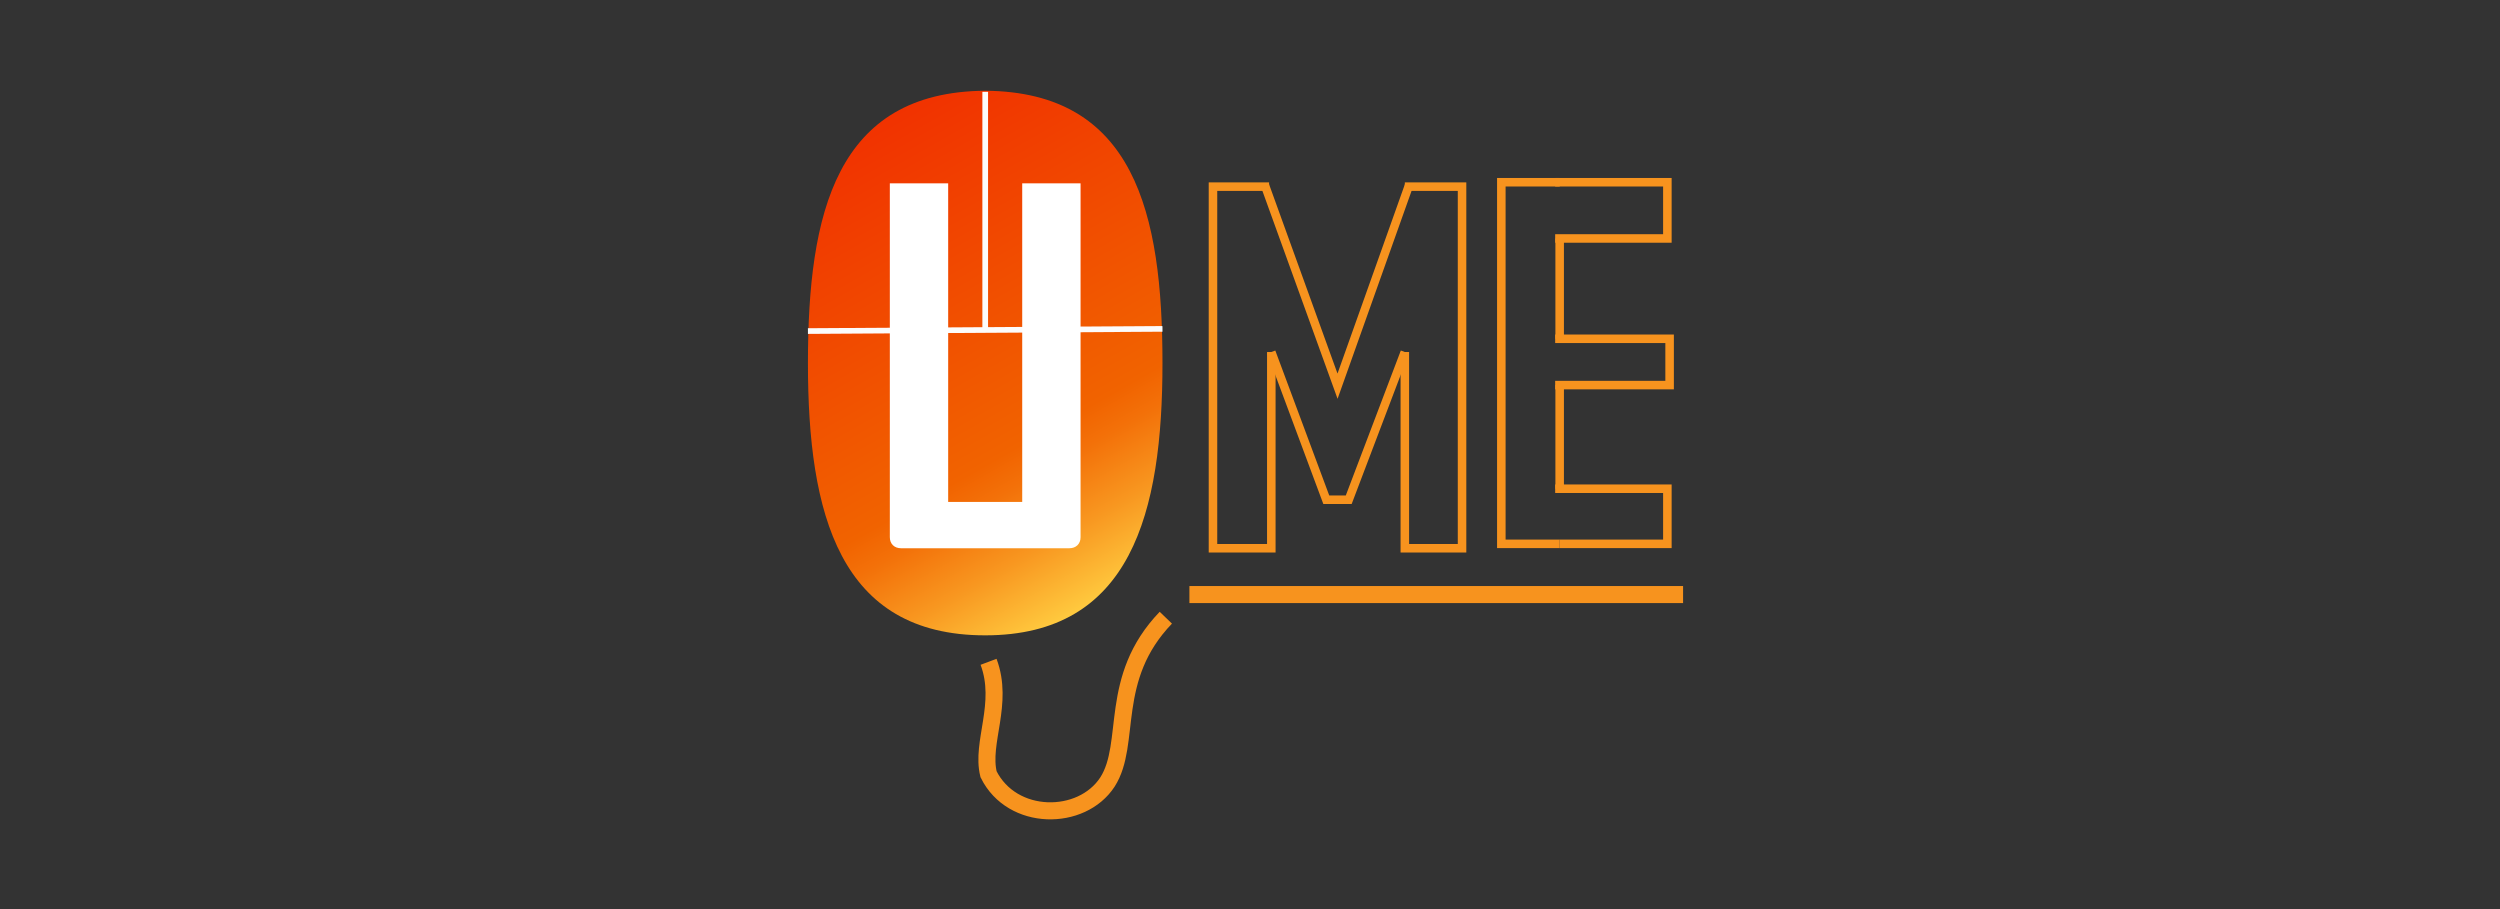 <svg width="220" height="80" viewBox="0 0 220 80" fill="none" xmlns="http://www.w3.org/2000/svg">
<rect x="0" y="0" width="220" height="80" fill="#333333" stroke="none"/>
<g clip-path="url(#clip0_1820_2249)">
<path d="M102.298 31.948C102.298 45.142 99.533 55.91 86.698 55.91C73.862 55.91 71.098 45.239 71.098 31.948C71.098 18.754 73.566 8.082 86.698 7.985C99.829 8.082 102.298 18.754 102.298 31.948Z" fill="url(#paint0_linear_1820_2249)"/>
<path d="M102.298 28.94L71.098 29.134" stroke="#FCFCFC" stroke-width="0.5" stroke-miterlimit="10"/>
<path d="M86.699 8.082V29.038" stroke="#FCFCFC" stroke-width="0.5" stroke-miterlimit="10"/>
<path d="M89.955 16.134V44.172H83.439V16.134H78.305V47.276C78.305 47.858 78.7 48.246 79.292 48.246H83.34H83.439H89.955H90.054H94.102C94.695 48.246 95.09 47.858 95.09 47.276V16.134H89.955Z" fill="white"/>
<path d="M86.993 58.239C88.375 61.926 86.302 65.321 86.993 68.135C89.067 72.306 95.188 72.306 97.459 68.814C99.631 65.418 97.459 59.694 102.593 54.358" stroke="#F7931E" stroke-width="1.5" stroke-miterlimit="10"/>
<path d="M111.876 30.977V48.246H106.742V16.425H111.679" stroke="#F7931E" stroke-width="0.75" stroke-miterlimit="10"/>
<path d="M123.625 16.425H124.316H128.66V48.246H123.625V30.977" stroke="#F7931E" stroke-width="0.75" stroke-miterlimit="10"/>
<path d="M111.285 16.231L117.703 33.985L124.022 16.231" stroke="#F7931E" stroke-width="0.75" stroke-miterlimit="10"/>
<path d="M111.875 30.977L116.713 43.977H118.688L123.624 30.977" stroke="#F7931E" stroke-width="0.75" stroke-miterlimit="10"/>
<path d="M137.25 43.007V33.888" stroke="#F7931E" stroke-width="0.75" stroke-miterlimit="10"/>
<path d="M137.251 47.858H132.117V16.037H137.251" stroke="#F7931E" stroke-width="0.75" stroke-miterlimit="10"/>
<path d="M137.25 29.814V20.985" stroke="#F7931E" stroke-width="0.75" stroke-miterlimit="10"/>
<path d="M136.855 20.985H146.729V16.037H136.855" stroke="#F7931E" stroke-width="0.75" stroke-miterlimit="10"/>
<path d="M137.25 47.858H146.729V43.008H136.855" stroke="#F7931E" stroke-width="0.75" stroke-miterlimit="10"/>
<path d="M136.855 33.888H146.926V29.813H136.855" stroke="#F7931E" stroke-width="0.75" stroke-miterlimit="10"/>
<path d="M104.668 52.321H148.111" stroke="#F7931E" stroke-width="1.5" stroke-miterlimit="10"/>
</g>
<defs>
<linearGradient id="paint0_linear_1820_2249" x1="98.418" y1="51.856" x2="75.638" y2="11.702" gradientUnits="userSpaceOnUse">
<stop stop-color="#FFCA3F"/>
<stop offset="0.142" stop-color="#F89720"/>
<stop offset="0.266" stop-color="#F37109"/>
<stop offset="0.331" stop-color="#F16300"/>
<stop offset="1" stop-color="#F13200"/>
</linearGradient>
<clipPath id="clip0_1820_2249">
<rect width="78" height="65" fill="white" transform="translate(71 7.5)"/>
</clipPath>
</defs>
</svg>
